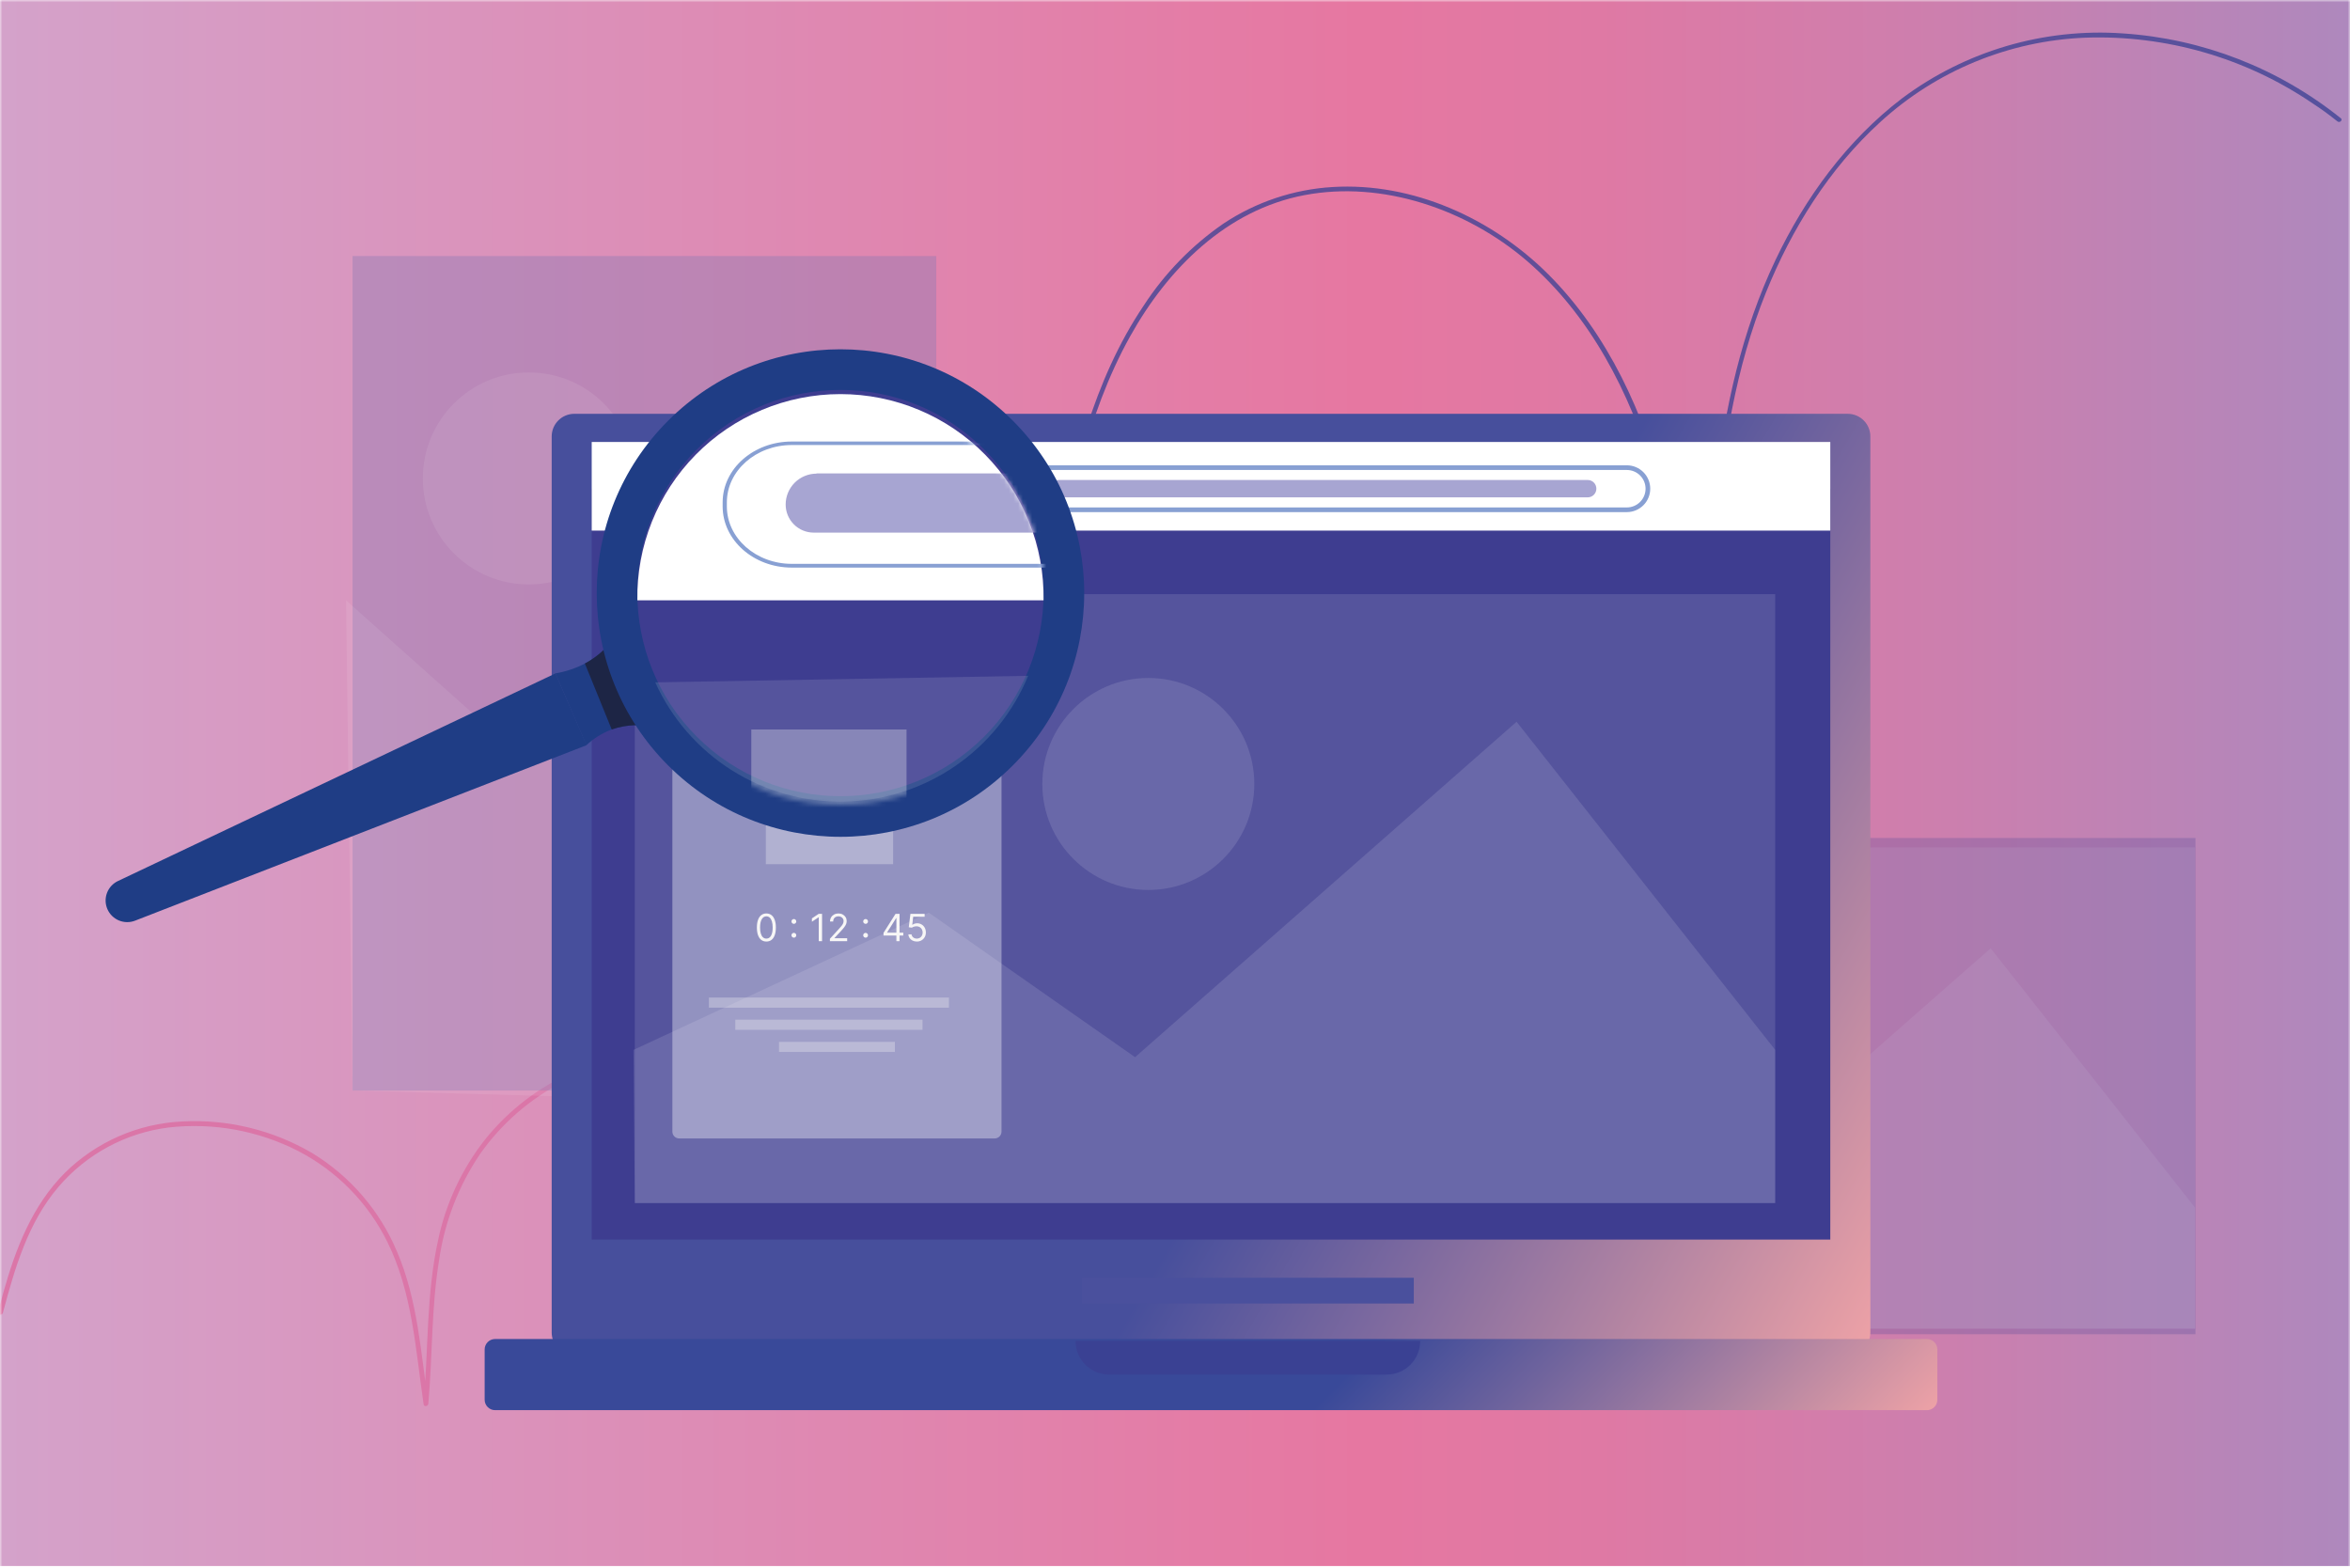 <svg width="502" height="335" viewBox="0 0 502 335" fill="none" xmlns="http://www.w3.org/2000/svg" xmlns:xlink="http://www.w3.org/1999/xlink">
<mask id="mask0_1620_3526" style="mask-type:alpha" maskUnits="userSpaceOnUse" x="0" y="0" width="502" height="335">
<rect width="502" height="335" fill="#D9D9D9"/>
</mask>
<g mask="url(#mask0_1620_3526)">
<path d="M502.06 -0.199H0V334.511H502.06V-0.199Z" fill="url(#paint0_linear_1620_3526)"/>
<g opacity="0.62">
<rect x="-5" y="-6" width="512.64" height="345.6" fill="url(#pattern0)"/>
</g>
<g opacity="0.76">
<path d="M500 25.23C486.728 14.578 470.502 8.263 453.52 7.14C436.634 5.947 419.881 10.866 406.32 21C394.52 30 385.6 42.25 379.27 55.55C372.06 70.71 368.44 87.14 366.56 103.75C364.38 123.07 364.45 142.54 363.56 161.93C363.44 164.39 363.3 166.84 363.15 169.3H364.15C361.93 148.08 361 126.55 355.69 105.79C351.25 88.47 343.56 71.44 330.79 58.64C318.79 46.64 301.79 38.91 284.66 39.95C276.324 40.447 268.27 43.15 261.32 47.78C254.569 52.444 248.795 58.382 244.32 65.26C233.49 81.34 228.98 100.6 225.32 119.36C224.82 121.914 224.327 124.47 223.84 127.03C223.72 127.66 224.69 127.93 224.84 127.29C228.32 108.38 231.95 88.84 241.42 71.84C249.42 57.45 261.97 44.84 278.67 41.68C295.37 38.52 313.34 44.74 326.12 55.68C339.69 67.35 348.17 83.86 353.2 100.8C359.05 120.51 360.38 141.17 362.3 161.53C362.54 164.097 362.794 166.667 363.06 169.24C363.06 169.373 363.113 169.5 363.207 169.594C363.301 169.688 363.428 169.74 363.56 169.74C363.693 169.74 363.82 169.688 363.914 169.594C364.008 169.5 364.06 169.373 364.06 169.24C365.24 150.46 365.13 131.61 366.64 112.85C368.01 95.71 370.77 78.51 377.23 62.5C382.73 48.87 390.75 36.01 401.66 26.07C413.667 15.093 429.165 8.711 445.42 8.05C462.68 7.439 479.686 12.342 493.97 22.05C495.804 23.244 497.587 24.537 499.32 25.93C499.82 26.33 500.53 25.63 500.03 25.23H500Z" fill="#3A4193"/>
</g>
<path opacity="0.12" d="M468.91 181.01H276.36V283.82H468.91V181.01Z" fill="white"/>
<path opacity="0.12" d="M325.99 234.791L360.82 259.191L425.24 202.561L468.9 257.961V283.821H276.36L276.12 257.961" fill="white"/>
<path opacity="0.12" d="M363.06 230.96C372.946 230.96 380.96 222.946 380.96 213.06C380.96 203.174 372.946 195.16 363.06 195.16C353.174 195.16 345.16 203.174 345.16 213.06C345.16 222.946 353.174 230.96 363.06 230.96Z" fill="white"/>
<path d="M180.06 232.68C171.477 227.926 161.957 225.109 152.17 224.43C142.17 223.65 131.95 224.85 122.73 228.84C115.291 232.051 108.749 237.028 103.67 243.34C98.684 249.657 95.23 257.043 93.58 264.92C91.06 276.4 91.52 288.22 90.49 299.86L91.49 299.73C89.89 288.82 89.2 277.61 84.81 267.35C81.133 258.594 74.784 251.223 66.67 246.29C58.287 241.381 48.65 239.038 38.95 239.55C29.529 239.982 20.6 243.882 13.88 250.5C6.88 257.5 3.31 266.77 0.69 276.18C0.32 277.51 -0.03 278.83 -0.39 280.18C-0.426 280.312 -0.408 280.454 -0.339 280.573C-0.271 280.692 -0.158 280.779 -0.025 280.815C0.107 280.851 0.249 280.832 0.368 280.764C0.487 280.695 0.574 280.582 0.61 280.45C3.16 270.93 5.94 261.21 12.46 253.56C18.45 246.527 26.854 241.99 36.02 240.84C45.521 239.756 55.131 241.495 63.65 245.84C71.949 250.121 78.653 256.957 82.77 265.34C88.11 276.13 88.77 288.29 90.5 300C90.59 300.59 91.44 300.38 91.5 299.86C92.4 289.64 92.13 279.31 93.8 269.16C94.966 261.037 97.961 253.286 102.56 246.49C107.118 240.011 113.182 234.737 120.23 231.12C128.81 226.72 138.52 225.02 148.11 225.23C159.119 225.368 169.922 228.226 179.56 233.55C179.675 233.617 179.813 233.636 179.942 233.603C180.071 233.569 180.182 233.485 180.25 233.37C180.317 233.254 180.336 233.117 180.303 232.987C180.269 232.858 180.185 232.747 180.07 232.68H180.06Z" fill="#DB76A8"/>
<path opacity="0.31" d="M200 54.699H75.31V232.949H200V54.699Z" fill="#60509C"/>
<g opacity="0.72">
<path opacity="0.12" d="M200 54.699H75.31V232.949H200V54.699Z" fill="white"/>
<path opacity="0.12" d="M73.92 128.228L110.14 160.558L191.64 88.898L246.88 158.998L238.55 237.578L75.31 232.938" fill="white"/>
<path opacity="0.12" d="M112.97 124.839C125.474 124.839 135.61 114.702 135.61 102.199C135.61 89.695 125.474 79.559 112.97 79.559C100.466 79.559 90.33 89.695 90.33 102.199C90.33 114.702 100.466 124.839 112.97 124.839Z" fill="white"/>
</g>
<path opacity="0.31" d="M469 285V179H299V285H469Z" fill="#60509C"/>
<path d="M394.7 88.391H122.69C120.017 88.391 117.85 90.558 117.85 93.231V284.621C117.85 287.294 120.017 289.461 122.69 289.461H394.7C397.373 289.461 399.54 287.294 399.54 284.621V93.231C399.54 90.558 397.373 88.391 394.7 88.391Z" fill="url(#paint1_linear_1620_3526)"/>
<path d="M390.98 104.391H126.4V264.781H390.98V104.391Z" fill="#3E3D90"/>
<path d="M390.98 94.41H126.4V113.34H390.98V94.41Z" fill="white"/>
<path d="M139.93 106.69C139.26 106.69 138.604 106.491 138.047 106.119C137.489 105.746 137.055 105.217 136.798 104.597C136.542 103.978 136.474 103.296 136.605 102.639C136.736 101.981 137.059 101.377 137.533 100.903C138.007 100.429 138.611 100.106 139.269 99.975C139.926 99.844 140.608 99.912 141.227 100.168C141.847 100.425 142.376 100.859 142.749 101.417C143.121 101.974 143.32 102.63 143.32 103.3C143.32 104.199 142.963 105.062 142.327 105.697C141.691 106.333 140.829 106.69 139.93 106.69ZM139.93 101.03C139.481 101.03 139.042 101.163 138.669 101.413C138.296 101.662 138.005 102.017 137.833 102.431C137.661 102.846 137.616 103.303 137.704 103.743C137.791 104.183 138.007 104.588 138.325 104.905C138.642 105.223 139.047 105.439 139.487 105.527C139.928 105.614 140.384 105.569 140.799 105.397C141.214 105.226 141.568 104.935 141.817 104.561C142.067 104.188 142.2 103.749 142.2 103.3C142.2 102.698 141.961 102.121 141.535 101.695C141.109 101.269 140.532 101.03 139.93 101.03Z" fill="#88A0D3"/>
<path d="M151.26 106.69C150.59 106.688 149.935 106.488 149.379 106.114C148.823 105.74 148.39 105.21 148.135 104.591C147.88 103.971 147.814 103.29 147.946 102.633C148.078 101.976 148.402 101.373 148.876 100.9C149.351 100.426 149.955 100.105 150.612 99.975C151.27 99.845 151.951 99.912 152.569 100.169C153.188 100.426 153.717 100.861 154.089 101.418C154.461 101.975 154.66 102.63 154.66 103.3C154.66 103.746 154.572 104.188 154.401 104.6C154.23 105.012 153.979 105.386 153.663 105.701C153.348 106.016 152.973 106.265 152.56 106.435C152.148 106.605 151.706 106.691 151.26 106.69ZM151.26 101.03C150.811 101.032 150.373 101.167 150.001 101.418C149.63 101.668 149.34 102.023 149.17 102.438C149 102.853 148.956 103.309 149.045 103.749C149.133 104.189 149.35 104.592 149.668 104.909C149.986 105.225 150.391 105.44 150.831 105.527C151.271 105.614 151.727 105.568 152.141 105.396C152.555 105.224 152.909 104.933 153.158 104.56C153.407 104.187 153.54 103.749 153.54 103.3C153.54 103.001 153.481 102.705 153.366 102.429C153.251 102.153 153.083 101.902 152.871 101.691C152.66 101.481 152.408 101.314 152.132 101.2C151.855 101.087 151.559 101.029 151.26 101.03V101.03Z" fill="#88A0D3"/>
<path d="M162.6 106.69C161.929 106.69 161.274 106.491 160.717 106.119C160.159 105.746 159.725 105.217 159.468 104.597C159.211 103.978 159.144 103.296 159.275 102.639C159.406 101.981 159.729 101.377 160.203 100.903C160.677 100.429 161.281 100.106 161.939 99.975C162.596 99.844 163.278 99.912 163.897 100.168C164.517 100.425 165.046 100.859 165.419 101.417C165.791 101.974 165.99 102.63 165.99 103.3C165.987 104.198 165.629 105.059 164.994 105.694C164.359 106.33 163.498 106.688 162.6 106.69V106.69ZM162.6 101.03C162.151 101.03 161.712 101.163 161.339 101.413C160.966 101.662 160.675 102.017 160.503 102.431C160.331 102.846 160.286 103.303 160.374 103.743C160.461 104.183 160.677 104.588 160.995 104.905C161.312 105.223 161.717 105.439 162.157 105.527C162.597 105.614 163.054 105.569 163.469 105.397C163.883 105.226 164.238 104.935 164.487 104.561C164.737 104.188 164.87 103.749 164.87 103.3C164.867 102.699 164.627 102.123 164.202 101.698C163.777 101.273 163.201 101.033 162.6 101.03Z" fill="#88A0D3"/>
<path d="M406.25 286.439H111.14C107.175 286.439 103.96 289.652 103.96 293.614C103.96 297.577 107.175 300.789 111.14 300.789H406.25C410.215 300.789 413.43 297.577 413.43 293.614C413.43 289.652 410.215 286.439 406.25 286.439Z" fill="url(#paint2_linear_1620_3526)"/>
<path d="M411.62 301.22H105.77C105.477 301.221 105.186 301.164 104.914 301.053C104.642 300.941 104.395 300.777 104.187 300.57C103.979 300.363 103.814 300.116 103.701 299.845C103.588 299.574 103.53 299.283 103.53 298.99V288.25C103.53 287.956 103.588 287.665 103.701 287.394C103.814 287.123 103.979 286.876 104.187 286.669C104.395 286.462 104.642 286.298 104.914 286.186C105.186 286.075 105.477 286.018 105.77 286.02H411.62C412.212 286.02 412.779 286.255 413.197 286.673C413.615 287.091 413.85 287.658 413.85 288.25V298.99C413.85 299.581 413.615 300.148 413.197 300.566C412.779 300.985 412.212 301.22 411.62 301.22V301.22Z" fill="url(#paint3_linear_1620_3526)"/>
<path opacity="0.12" d="M379.21 126.91H135.61V256.98H379.21V126.91Z" fill="white"/>
<path opacity="0.12" d="M198.41 194.96L242.47 225.82L323.97 154.17L379.21 224.26V256.98H135.61L135.32 224.26" fill="white"/>
<path opacity="0.12" d="M245.3 190.1C257.804 190.1 267.94 179.964 267.94 167.46C267.94 154.957 257.804 144.82 245.3 144.82C232.796 144.82 222.66 154.957 222.66 167.46C222.66 179.964 232.796 190.1 245.3 190.1Z" fill="white"/>
<path d="M339.16 102.529H226.29C225.269 102.529 224.44 103.358 224.44 104.379V104.389C224.44 105.411 225.269 106.239 226.29 106.239H339.16C340.182 106.239 341.01 105.411 341.01 104.389V104.379C341.01 103.358 340.182 102.529 339.16 102.529Z" fill="#A7A5D2"/>
<path opacity="0.36" d="M212.48 155.82H145.09C144.284 155.82 143.63 156.474 143.63 157.28V241.72C143.63 242.527 144.284 243.18 145.09 243.18H212.48C213.286 243.18 213.94 242.527 213.94 241.72V157.28C213.94 156.474 213.286 155.82 212.48 155.82Z" fill="white"/>
<path d="M213.44 99.891H347.52C348.714 99.891 349.858 100.365 350.702 101.209C351.546 102.053 352.02 103.197 352.02 104.391V104.391C352.02 105.584 351.546 106.729 350.702 107.573C349.858 108.417 348.714 108.891 347.52 108.891H213.44V99.891Z" stroke="#88A0D3" stroke-miterlimit="10"/>
<path opacity="0.31" d="M190.79 172.539H163.6V184.589H190.79V172.539Z" fill="#F7F6F6"/>
<path d="M140.44 155.47C137.221 154.606 133.818 154.728 130.67 155.82C128.663 156.574 126.825 157.715 125.26 159.18L118.64 143.84C120.836 143.47 122.961 142.761 124.94 141.74C127.746 140.257 130.102 138.046 131.76 135.34L140.44 155.47Z" fill="#1F3D85"/>
<path d="M125.32 159.17L118.66 143.84L25.2 188.19C24.119 188.701 23.278 189.613 22.856 190.733C22.435 191.852 22.465 193.092 22.94 194.19V194.19C23.415 195.286 24.296 196.155 25.398 196.615C26.5 197.076 27.737 197.092 28.85 196.66L125.32 159.17L118.66 143.84L125.32 159.17Z" fill="#1F3D85"/>
<path d="M140.44 155.47C137.222 154.606 133.819 154.728 130.67 155.82L124.94 141.73C127.747 140.247 130.102 138.037 131.76 135.33L140.44 155.47Z" fill="#1D2545"/>
<path d="M216.358 163.499C236.692 143.164 236.692 110.195 216.358 89.861C196.023 69.526 163.054 69.526 142.719 89.861C122.385 110.195 122.385 143.164 142.719 163.499C163.054 183.833 196.023 183.833 216.358 163.499Z" fill="#1F3D85"/>
<path d="M210.22 157.361C227.165 140.416 227.165 112.943 210.22 95.998C193.275 79.053 165.802 79.053 148.857 95.998C131.912 112.943 131.912 140.416 148.857 157.361C165.802 174.306 193.275 174.306 210.22 157.361Z" fill="#3E3D90"/>
<path opacity="0.12" d="M139.97 145.759C143.467 153.474 149.145 159.996 156.305 164.522C163.464 169.048 171.791 171.381 180.26 171.232C188.728 171.083 196.969 168.46 203.964 163.685C210.96 158.909 216.406 152.192 219.63 144.359" fill="white"/>
<path d="M136.15 128.23C136.062 122.478 137.12 116.765 139.261 111.425C141.402 106.084 144.584 101.223 148.621 97.124C152.658 93.025 157.471 89.77 162.778 87.548C168.085 85.326 173.781 84.182 179.535 84.182C185.288 84.182 190.984 85.326 196.291 87.548C201.598 89.77 206.411 93.025 210.448 97.124C214.485 101.223 217.667 106.084 219.808 111.425C221.949 116.765 223.007 122.478 222.92 128.23" fill="white"/>
<mask id="mask1_1620_3526" style="mask-type:alpha" maskUnits="userSpaceOnUse" x="142" y="88" width="81" height="71">
<path d="M223 124C223 143.33 204.868 159 182.5 159C160.132 159 142 143.33 142 124C142 104.67 163.632 88.5 186 88.5C208.368 88.5 223 104.67 223 124Z" fill="#D9D9D9"/>
</mask>
<g mask="url(#mask1_1620_3526)">
<path d="M394.32 121.241H169.13C160.99 121.241 154.37 115.381 154.37 108.181V107.311C154.37 100.111 160.99 94.311 169.13 94.311H394.32C402.46 94.311 409.08 100.161 409.08 107.311V108.181C409.11 115.381 402.49 121.241 394.32 121.241ZM169.13 95.061C161.49 95.061 155.27 100.551 155.27 107.311V108.181C155.27 114.941 161.49 120.441 169.13 120.441H394.32C401.96 120.441 408.18 114.941 408.18 108.181V107.311C408.18 100.551 401.96 95.061 394.32 95.061H169.13Z" fill="#88A0D3"/>
</g>
<mask id="mask2_1620_3526" style="mask-type:alpha" maskUnits="userSpaceOnUse" x="158" y="93" width="64" height="39">
<path d="M221.5 115C221.5 125.77 206.121 132 189 132C171.879 132 158 123.27 158 112.5C158 101.73 178.379 93.5 195.5 93.5C212.621 93.5 217.5 105 221.5 115Z" fill="#D9D9D9"/>
</mask>
<g mask="url(#mask2_1620_3526)">
<path d="M174.38 101.121H220.89C222.468 101.121 223.982 101.748 225.097 102.864C226.213 103.98 226.84 105.493 226.84 107.071V107.821C226.84 109.399 226.213 110.913 225.097 112.028C223.982 113.144 222.468 113.771 220.89 113.771H173.83C172.239 113.771 170.713 113.139 169.587 112.014C168.462 110.889 167.83 109.362 167.83 107.771C167.83 106.021 168.525 104.342 169.763 103.104C171.001 101.866 172.68 101.171 174.43 101.171L174.38 101.121Z" fill="#A7A5D2"/>
</g>
<path d="M229.75 286.439H303.38C303.38 288.344 302.624 290.17 301.277 291.516C299.931 292.863 298.104 293.619 296.2 293.619H236.93C235.026 293.619 233.199 292.863 231.853 291.516C230.506 290.17 229.75 288.344 229.75 286.439V286.439Z" fill="#3A4193"/>
<path d="M302.01 272.939H231.12V278.439H302.01V272.939Z" fill="#4A509D"/>
<path opacity="0.31" d="M191.16 222.539H166.41V224.709H191.16V222.539Z" fill="#F7F6F6"/>
<path opacity="0.31" d="M202.71 213.08H151.43V215.25H202.71V213.08Z" fill="#F7F6F6"/>
<path opacity="0.31" d="M197.07 217.811H157.07V219.981H197.07V217.811Z" fill="#F7F6F6"/>
<path d="M163.71 201.119C163.28 201.119 162.914 201.002 162.612 200.768C162.309 200.532 162.078 200.191 161.919 199.744C161.759 199.296 161.679 198.754 161.679 198.119C161.679 197.488 161.759 196.949 161.919 196.502C162.08 196.054 162.312 195.711 162.615 195.476C162.919 195.238 163.284 195.119 163.71 195.119C164.135 195.119 164.499 195.238 164.802 195.476C165.106 195.711 165.338 196.054 165.497 196.502C165.659 196.949 165.74 197.488 165.74 198.119C165.74 198.754 165.66 199.296 165.5 199.744C165.341 200.191 165.11 200.532 164.807 200.768C164.505 201.002 164.139 201.119 163.71 201.119ZM163.71 200.492C164.135 200.492 164.466 200.286 164.702 199.876C164.938 199.465 165.056 198.879 165.056 198.119C165.056 197.613 165.001 197.183 164.893 196.827C164.787 196.472 164.633 196.201 164.431 196.015C164.231 195.828 163.991 195.735 163.71 195.735C163.288 195.735 162.958 195.943 162.72 196.36C162.482 196.774 162.364 197.361 162.364 198.119C162.364 198.625 162.417 199.054 162.523 199.408C162.63 199.762 162.783 200.031 162.982 200.215C163.184 200.399 163.426 200.492 163.71 200.492ZM169.584 200.292C169.443 200.292 169.322 200.242 169.222 200.141C169.121 200.04 169.071 199.919 169.071 199.779C169.071 199.638 169.121 199.517 169.222 199.417C169.322 199.316 169.443 199.265 169.584 199.265C169.724 199.265 169.845 199.316 169.946 199.417C170.047 199.517 170.097 199.638 170.097 199.779C170.097 199.872 170.073 199.957 170.026 200.035C169.98 200.113 169.918 200.176 169.84 200.224C169.764 200.269 169.679 200.292 169.584 200.292ZM169.584 197.338C169.443 197.338 169.322 197.287 169.222 197.187C169.121 197.086 169.071 196.965 169.071 196.824C169.071 196.684 169.121 196.563 169.222 196.462C169.322 196.362 169.443 196.311 169.584 196.311C169.724 196.311 169.845 196.362 169.946 196.462C170.047 196.563 170.097 196.684 170.097 196.824C170.097 196.918 170.073 197.003 170.026 197.081C169.98 197.159 169.918 197.222 169.84 197.269C169.764 197.315 169.679 197.338 169.584 197.338ZM175.605 195.199V201.039H174.898V195.94H174.863L173.438 196.887V196.169L174.898 195.199H175.605ZM177.284 201.039V200.526L179.212 198.416C179.438 198.168 179.625 197.954 179.771 197.771C179.917 197.587 180.026 197.414 180.096 197.252C180.168 197.089 180.204 196.918 180.204 196.739C180.204 196.534 180.155 196.356 180.056 196.206C179.959 196.055 179.826 195.94 179.657 195.858C179.488 195.776 179.298 195.735 179.087 195.735C178.862 195.735 178.666 195.782 178.499 195.875C178.334 195.966 178.205 196.094 178.114 196.26C178.025 196.425 177.98 196.619 177.98 196.842H177.307C177.307 196.499 177.386 196.199 177.544 195.94C177.702 195.682 177.917 195.48 178.188 195.336C178.462 195.191 178.769 195.119 179.109 195.119C179.452 195.119 179.755 195.191 180.019 195.336C180.283 195.48 180.491 195.675 180.641 195.921C180.791 196.166 180.866 196.439 180.866 196.739C180.866 196.954 180.827 197.164 180.749 197.369C180.673 197.573 180.54 197.8 180.35 198.051C180.162 198.3 179.9 198.604 179.566 198.963L178.254 200.366V200.412H180.969V201.039H177.284ZM184.907 200.292C184.766 200.292 184.645 200.242 184.545 200.141C184.444 200.04 184.393 199.919 184.393 199.779C184.393 199.638 184.444 199.517 184.545 199.417C184.645 199.316 184.766 199.265 184.907 199.265C185.047 199.265 185.168 199.316 185.269 199.417C185.37 199.517 185.42 199.638 185.42 199.779C185.42 199.872 185.396 199.957 185.349 200.035C185.303 200.113 185.241 200.176 185.163 200.224C185.087 200.269 185.002 200.292 184.907 200.292ZM184.907 197.338C184.766 197.338 184.645 197.287 184.545 197.187C184.444 197.086 184.393 196.965 184.393 196.824C184.393 196.684 184.444 196.563 184.545 196.462C184.645 196.362 184.766 196.311 184.907 196.311C185.047 196.311 185.168 196.362 185.269 196.462C185.37 196.563 185.42 196.684 185.42 196.824C185.42 196.918 185.396 197.003 185.349 197.081C185.303 197.159 185.241 197.222 185.163 197.269C185.087 197.315 185.002 197.338 184.907 197.338ZM188.738 199.841V199.26L191.304 195.199H191.726V196.1H191.441L189.502 199.168V199.214H192.958V199.841H188.738ZM191.487 201.039V199.665V199.394V195.199H192.16V201.039H191.487ZM195.852 201.119C195.517 201.119 195.216 201.052 194.948 200.919C194.68 200.786 194.465 200.604 194.303 200.372C194.142 200.14 194.053 199.876 194.038 199.579H194.722C194.749 199.843 194.869 200.062 195.082 200.235C195.297 200.406 195.553 200.492 195.852 200.492C196.091 200.492 196.304 200.435 196.49 200.323C196.679 200.211 196.826 200.057 196.932 199.861C197.041 199.664 197.095 199.44 197.095 199.191C197.095 198.937 197.039 198.709 196.927 198.51C196.816 198.308 196.664 198.149 196.47 198.034C196.277 197.918 196.055 197.859 195.806 197.857C195.627 197.855 195.444 197.882 195.256 197.939C195.067 197.995 194.913 198.066 194.791 198.153L194.129 198.073L194.483 195.199H197.517V195.826H195.076L194.871 197.549H194.905C195.025 197.454 195.175 197.375 195.355 197.312C195.536 197.249 195.724 197.218 195.92 197.218C196.278 197.218 196.596 197.304 196.875 197.475C197.157 197.644 197.377 197.876 197.537 198.17C197.699 198.465 197.779 198.802 197.779 199.18C197.779 199.552 197.696 199.885 197.528 200.178C197.363 200.469 197.135 200.699 196.844 200.868C196.553 201.035 196.222 201.119 195.852 201.119Z" fill="#F7F6F6"/>
<mask id="mask3_1620_3526" style="mask-type:alpha" maskUnits="userSpaceOnUse" x="147" y="126" width="65" height="46">
<ellipse cx="179.5" cy="149" rx="32.5" ry="23" fill="#D9D9D9"/>
</mask>
<g mask="url(#mask3_1620_3526)">
<path opacity="0.31" d="M193.65 155.82H160.49V175.13H193.65V155.82Z" fill="#F7F6F6"/>
</g>
</g>
<defs>
<pattern id="pattern0" patternContentUnits="objectBoundingBox" width="1" height="1">
<use xlink:href="#image0_1620_3526" transform="scale(0.001 0.001)"/>
</pattern>
<linearGradient id="paint0_linear_1620_3526" x1="0" y1="167.151" x2="502.06" y2="167.151" gradientUnits="userSpaceOnUse">
<stop stop-color="#D4A2CA"/>
<stop offset="0.58" stop-color="#E677A1"/>
<stop offset="0.68" stop-color="#DF79A4"/>
<stop offset="0.83" stop-color="#CC7FAE"/>
<stop offset="1" stop-color="#AE88BD"/>
</linearGradient>
<linearGradient id="paint1_linear_1620_3526" x1="406.33" y1="274.161" x2="111.06" y2="103.691" gradientUnits="userSpaceOnUse">
<stop stop-color="#ECA1A6"/>
<stop offset="0.27" stop-color="#7E6A9F"/>
<stop offset="0.41" stop-color="#474F9C"/>
</linearGradient>
<linearGradient id="paint2_linear_1620_3526" x1="375.58" y1="361.099" x2="141.81" y2="226.14" gradientUnits="userSpaceOnUse">
<stop stop-color="#ECA1A6"/>
<stop offset="0.26" stop-color="#85699E"/>
<stop offset="0.41" stop-color="#4E4B99"/>
</linearGradient>
<linearGradient id="paint3_linear_1620_3526" x1="339.42" y1="374.35" x2="177.97" y2="212.89" gradientUnits="userSpaceOnUse">
<stop stop-color="#ECA1A6"/>
<stop offset="0.28" stop-color="#70649D"/>
<stop offset="0.41" stop-color="#394999"/>
</linearGradient>
</defs>
</svg>
